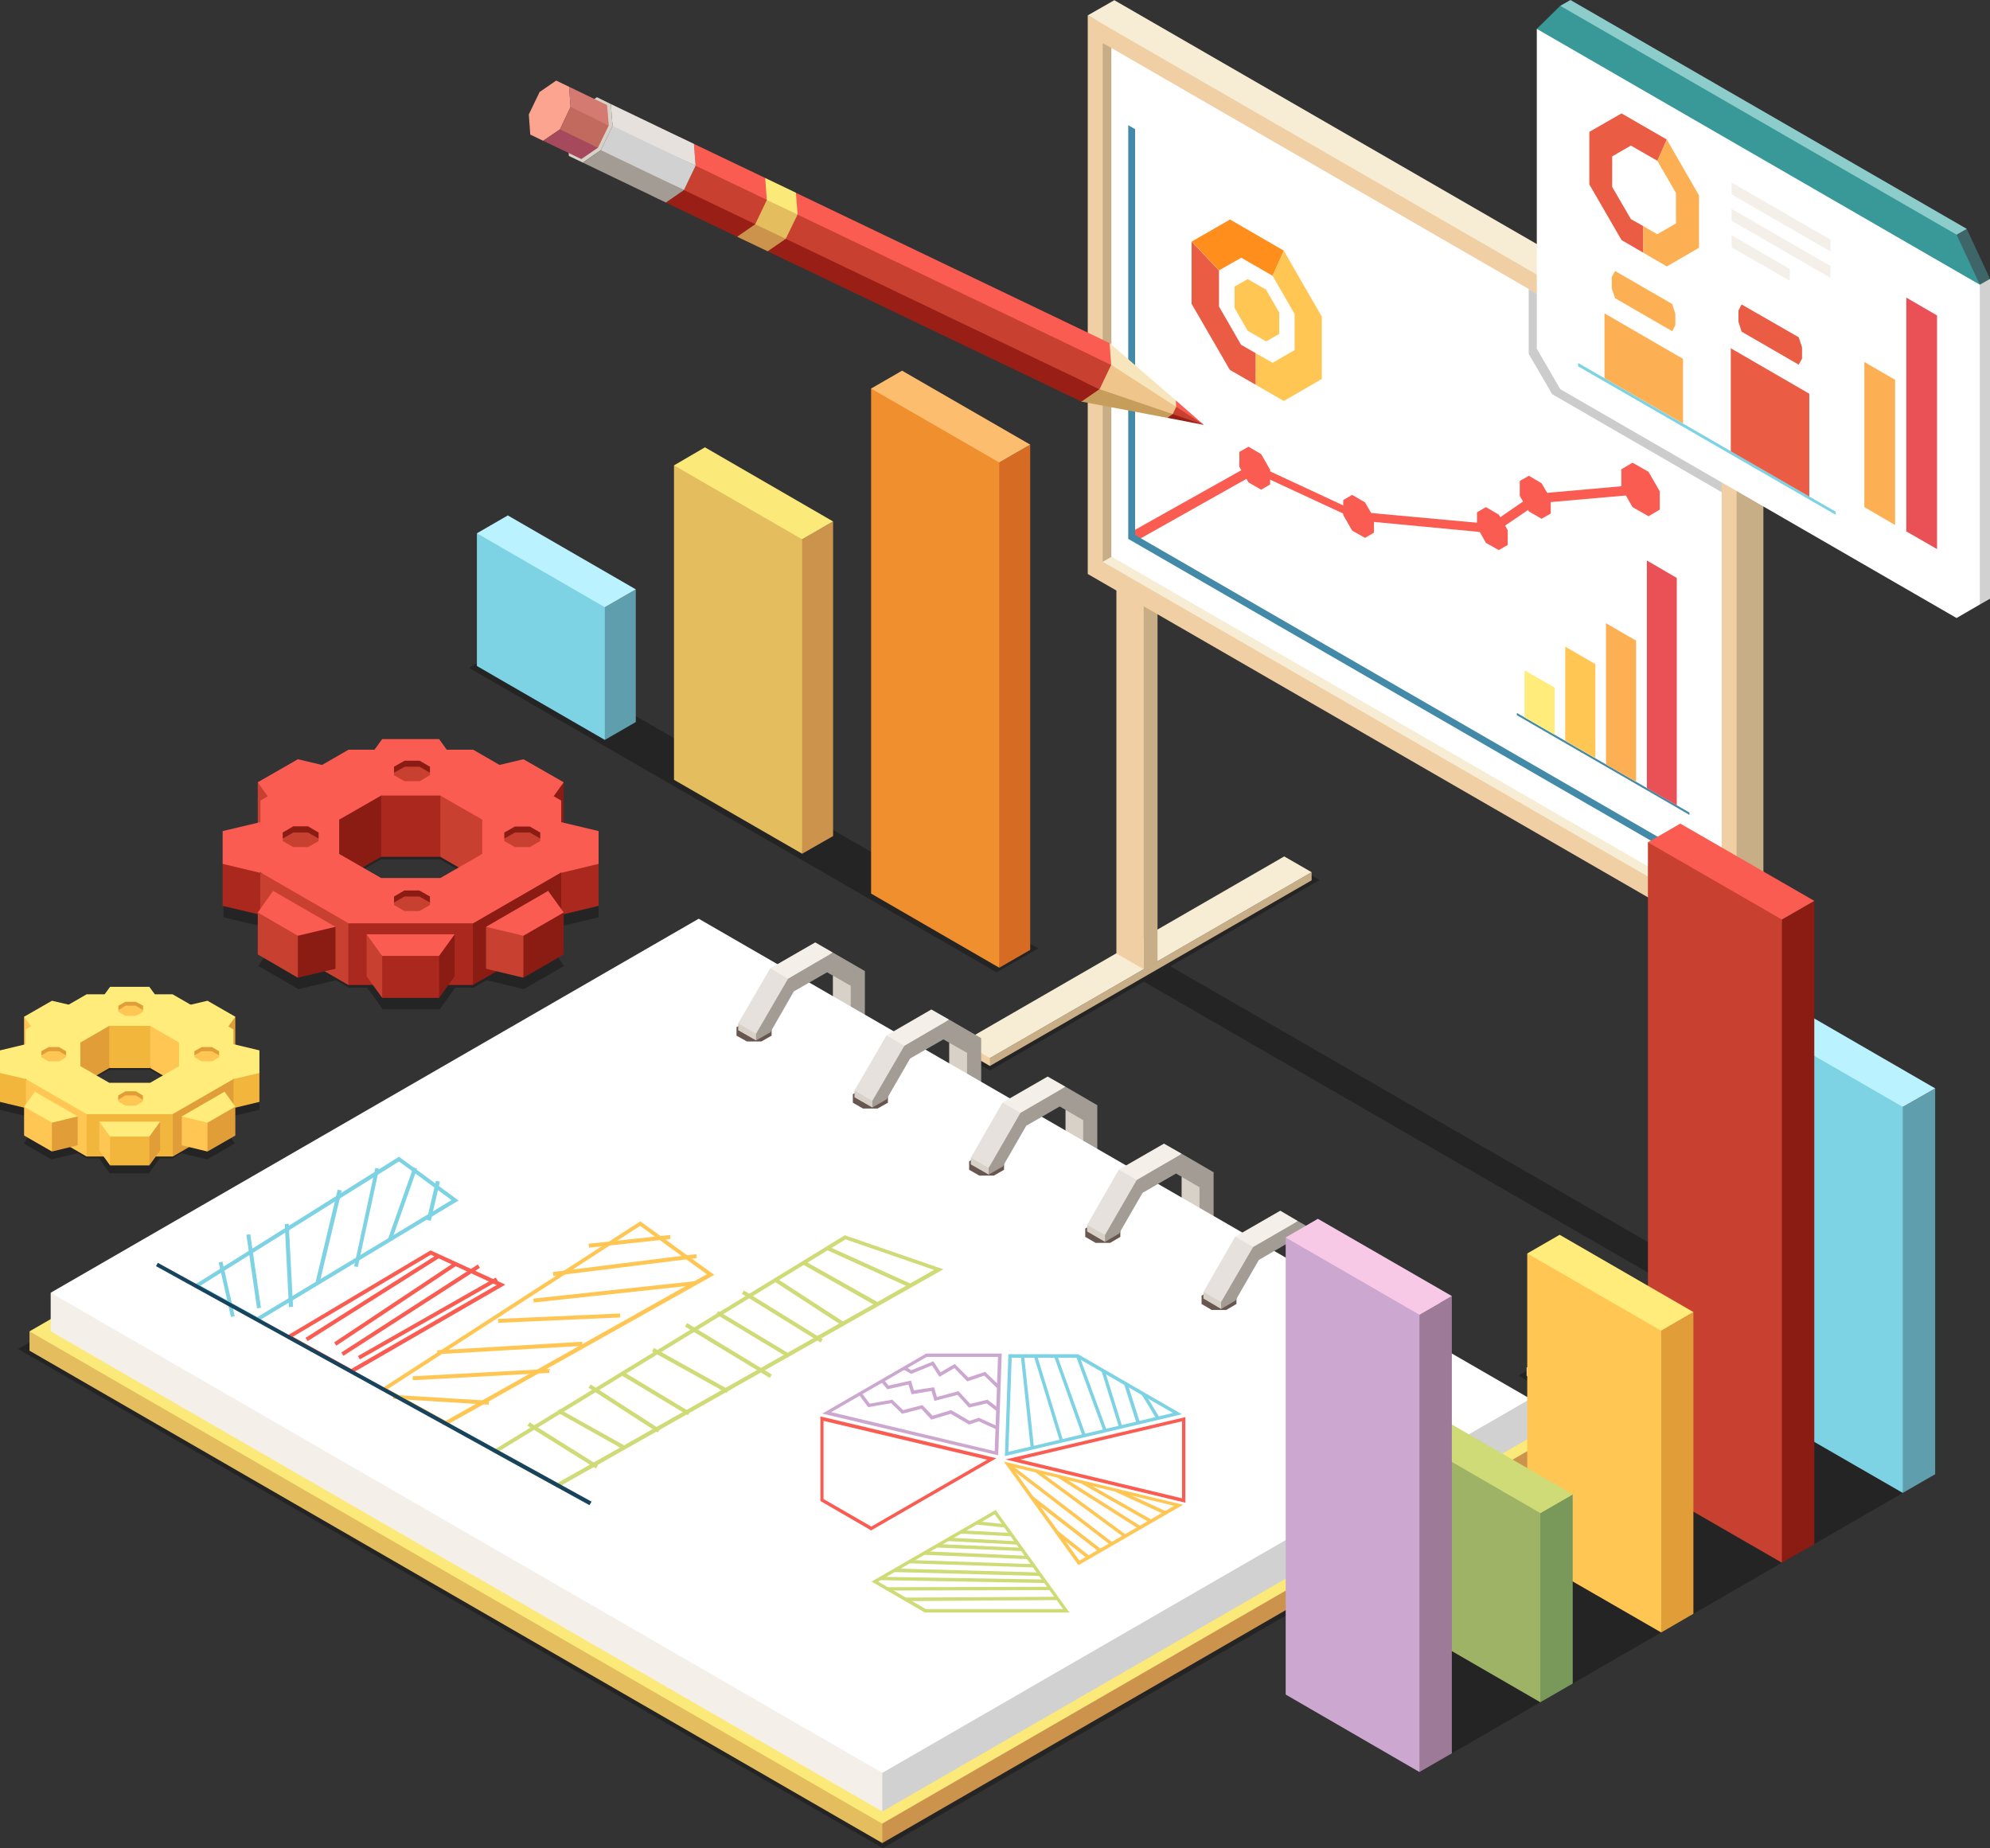 <?xml version="1.0" encoding="UTF-8"?>
<svg id="_レイヤー_2" data-name="レイヤー 2" xmlns="http://www.w3.org/2000/svg" viewBox="0 0 95.81 89">
  <rect x="0" y="0" width="95.81" height="89" fill="#333333" stroke="none"/>
  <defs>
    <style>
      .cls-1 {
        fill: #428aa8;
      }

      .cls-2 {
        fill: #a6495d;
      }

      .cls-3 {
        fill: #685750;
      }

      .cls-4 {
        fill: #f4efe9;
      }

      .cls-5 {
        fill: #e3bd5e;
      }

      .cls-6 {
        fill: #f7edd4;
      }

      .cls-7 {
        fill: #f7c9e7;
      }

      .cls-8 {
        fill: #cc934c;
      }

      .cls-9 {
        fill: #fa5c52;
      }

      .cls-10 {
        fill: #c84030;
      }

      .cls-11 {
        fill: #ffc654;
      }

      .cls-12 {
        fill: #fbe979;
      }

      .cls-13 {
        fill: #8ccccb;
      }

      .cls-14 {
        fill: #baf3ff;
      }

      .cls-15 {
        fill: #991f16;
      }

      .cls-16 {
        fill: #efc58b;
      }

      .cls-17 {
        fill: #fdbd6f;
      }

      .cls-18 {
        fill: #c26a5e;
      }

      .cls-19 {
        fill: #fff;
      }

      .cls-20 {
        fill: #fca48f;
      }

      .cls-21 {
        fill: #17435c;
      }

      .cls-22 {
        fill: #cfdb77;
      }

      .cls-23 {
        fill: #8a1c14;
      }

      .cls-24 {
        fill: #f7e6bb;
      }

      .cls-25 {
        fill: #e09d38;
      }

      .cls-26 {
        fill: #9fb366;
      }

      .cls-27 {
        fill: #79995a;
      }

      .cls-28 {
        fill: #389998;
      }

      .cls-29 {
        fill: #9c7a98;
      }

      .cls-30 {
        fill: #e6e1dd;
      }

      .cls-31 {
        opacity: .2;
      }

      .cls-32 {
        opacity: .3;
      }

      .cls-33 {
        fill: #f2b63d;
      }

      .cls-34 {
        fill: #d66b24;
      }

      .cls-35 {
        fill: #c7ae87;
      }

      .cls-36 {
        fill: #e95156;
      }

      .cls-37 {
        fill: #c79d5c;
      }

      .cls-38 {
        fill: #d8d1c7;
      }

      .cls-39 {
        fill: #ab281f;
      }

      .cls-40 {
        fill: #5f9fad;
      }

      .cls-41 {
        fill: #785b56;
      }

      .cls-42 {
        fill: #ffec7a;
      }

      .cls-43 {
        fill: #3e6669;
      }

      .cls-44 {
        fill: #eb5c44;
      }

      .cls-45 {
        fill: #ef8f2d;
      }

      .cls-46 {
        fill: #cca7cf;
      }

      .cls-47 {
        fill: #d57a70;
      }

      .cls-48 {
        fill: #d1d1d1;
      }

      .cls-49 {
        fill: #efcfa3;
      }

      .cls-50 {
        fill: #7dd2e3;
      }

      .cls-51 {
        fill: #a39c95;
      }

      .cls-52 {
        fill: #fdb053;
      }

      .cls-53 {
        fill: #ff8e1c;
      }
    </style>
  </defs>
  <g id="_レイヤー_12" data-name="レイヤー 12">
    <g>
      <g>
        <g>
          <path class="cls-32" d="M27.02,45.11v-.51l1.8-.43v-1.58l-1.8-.43h0s0-.51,0-.51l-.62-.36.75-1.04-1.94-1.12-1.8.43-.62-.36h-.88s-.75-1.04-.75-1.04h-2.74l-.75,1.04h-.88l-.62.36-1.8-.43-1.94,1.12.75,1.04-.62.36v.51h0s-1.8.43-1.8.43v1.58l1.8.43v.51l.62.36-.75,1.04,1.94,1.12,1.8-.43.63.36h.88l.75,1.04h2.74l.75-1.04h.88l.62-.36,1.8.43,1.94-1.12-.75-1.04.62-.36ZM23.21,44.2l-2.02,1.16h-2.85l-2.02-1.16v-1.65l2.02-1.17h2.85l2.02,1.17v1.65Z"/>
          <g>
            <g>
              <polygon class="cls-23" points="27.14 39.69 27.14 37.67 23.4 39.01 26.39 40.73 27.14 39.69"/>
              <polygon class="cls-9" points="27.14 37.67 25.2 36.56 23.4 36.99 26.39 38.71 27.14 37.67"/>
            </g>
            <g>
              <polygon class="cls-39" points="28.82 41.6 28.82 43.62 27.02 44.05 26.73 43.11 27.02 42.03 27.92 41 28.82 41.6"/>
              <polygon class="cls-9" points="28.82 40.02 28.82 41.6 27.02 42.03 26.56 40.81 27.02 39.59 28.82 40.02"/>
            </g>
            <g>
              <polygon class="cls-10" points="12.41 37.67 12.41 39.69 13.15 40.73 14.94 38.12 12.41 37.67"/>
              <polygon class="cls-9" points="14.34 36.56 12.41 37.67 13.15 38.71 16.15 36.99 14.34 36.56"/>
            </g>
            <g>
              <polygon class="cls-39" points="10.72 41.6 10.72 43.62 12.53 44.05 12.82 43.11 12.53 42.03 11.62 41 10.72 41.6"/>
              <polygon class="cls-9" points="10.72 40.02 10.72 41.6 12.53 42.03 12.98 40.81 12.53 39.59 10.72 40.02"/>
            </g>
            <polygon class="cls-9" points="21.14 35.59 18.4 35.59 17.65 36.63 21.89 36.63 21.14 35.59"/>
          </g>
          <g>
            <polygon class="cls-23" points="27.02 42.02 25.95 42.13 22.39 44.12 22.46 46.47 22.77 47.43 27.02 44.98 27.02 42.02"/>
            <polygon class="cls-10" points="12.53 42.03 12.53 44.98 16.77 47.43 17.03 47.23 17.03 44.19 13.3 42.22 12.53 42.03"/>
            <polygon class="cls-39" points="22.77 44.47 20.76 43.8 16.77 44.47 16.77 47.43 22.77 47.43 22.77 44.47"/>
            <polygon class="cls-23" points="18.35 41.26 16.33 42.42 15.92 39.25 17.65 38.26 18.7 38.15 18.77 40.06 18.35 41.26"/>
            <polygon class="cls-10" points="21.2 41.26 23.21 42.42 23.52 41.67 23.61 39.13 21.2 37.98 20.95 38.06 21.03 40.49 21.2 41.26"/>
            <polygon class="cls-39" points="21.2 38.3 20.27 37.85 18.35 38.3 18.35 41.26 21.2 41.26 21.2 38.3"/>
            <path class="cls-9" d="M27.02,38.55l-4.24-2.45h-6l-4.24,2.45v3.46l4.24,2.45h6l4.24-2.45v-3.47ZM21.2,42.28h-2.85l-2.02-1.16v-1.65l2.02-1.16h2.85l2.02,1.16v1.65l-2.02,1.16Z"/>
            <g>
              <g>
                <polygon class="cls-23" points="20.7 36.92 20.7 37.21 18.97 37.21 18.97 36.92 19.48 36.63 20.2 36.63 20.7 36.92"/>
                <polygon class="cls-10" points="20.7 37.21 20.7 37.33 20.2 37.62 19.48 37.62 18.97 37.33 18.97 37.21 19.48 36.92 20.2 36.92 20.7 37.21"/>
              </g>
              <g>
                <polygon class="cls-23" points="15.34 40.09 15.34 40.38 13.61 40.38 13.61 40.09 14.12 39.79 14.83 39.79 15.34 40.09"/>
                <polygon class="cls-10" points="15.34 40.38 15.34 40.5 14.83 40.79 14.12 40.79 13.61 40.5 13.61 40.38 14.12 40.09 14.83 40.09 15.34 40.38"/>
              </g>
              <g>
                <polygon class="cls-23" points="20.7 43.17 20.7 43.46 18.97 43.46 18.97 43.17 19.47 42.88 20.19 42.88 20.7 43.17"/>
                <polygon class="cls-10" points="20.7 43.46 20.7 43.58 20.19 43.87 19.47 43.87 18.97 43.58 18.97 43.46 19.47 43.17 20.19 43.17 20.7 43.46"/>
              </g>
              <g>
                <polygon class="cls-23" points="26.01 40.09 26.01 40.38 24.28 40.38 24.28 40.09 24.79 39.8 25.51 39.8 26.01 40.09"/>
                <polygon class="cls-10" points="26.01 40.38 26.01 40.5 25.51 40.79 24.79 40.79 24.28 40.5 24.28 40.38 24.79 40.09 25.51 40.09 26.01 40.38"/>
              </g>
            </g>
          </g>
          <g>
            <g>
              <polygon class="cls-10" points="25.46 44.84 25.2 47.08 23.4 46.65 23.4 44.63 25.46 44.84"/>
              <polygon class="cls-23" points="27.14 43.94 27.14 45.96 25.2 47.08 25.2 45.06 25.83 44.41 27.14 43.94"/>
              <polygon class="cls-9" points="27.14 43.94 25.2 45.06 23.4 44.63 26.39 42.9 27.14 43.94"/>
            </g>
            <g>
              <polygon class="cls-39" points="18.4 48.05 21.14 48.05 21.57 45.51 18.1 45.62 18.4 48.05"/>
              <polygon class="cls-10" points="17.65 44.99 17.65 47.01 18.4 48.05 18.4 46.03 18.15 45.47 17.65 44.99"/>
              <polygon class="cls-23" points="21.89 44.99 21.89 47.01 21.14 48.05 21.14 46.03 21.39 45.47 21.89 44.99"/>
              <polygon class="cls-9" points="18.4 46.03 21.14 46.03 21.89 44.99 17.65 44.99 18.4 46.03"/>
            </g>
            <g>
              <polygon class="cls-23" points="14.08 44.84 14.34 47.08 16.15 46.65 16.15 44.63 14.08 44.84"/>
              <polygon class="cls-10" points="12.41 43.94 12.41 45.96 14.34 47.08 14.34 45.06 13.71 44.41 12.41 43.94"/>
              <polygon class="cls-9" points="12.41 43.94 14.34 45.06 16.15 44.63 13.15 42.9 12.41 43.94"/>
            </g>
          </g>
        </g>
        <g>
          <path class="cls-32" d="M11.24,54.09v-.35l1.25-.3v-1.09l-1.25-.3h0s0-.35,0-.35l-.43-.25.51-.72-1.34-.77-1.25.3-.43-.25h-.61s-.52-.72-.52-.72h-1.89l-.51.72h-.61l-.43.25-1.25-.3-1.34.77.52.72-.43.25v.35h0s-1.25.3-1.25.3v1.09l1.25.3v.35l.43.25-.52.72,1.34.77,1.25-.3.43.25h.61l.51.72h1.89l.52-.72h.61l.43-.25,1.24.3,1.34-.77-.51-.72.43-.25ZM8.62,53.46l-1.39.8h-1.97l-1.39-.8v-1.14l1.39-.8h1.97l1.39.8v1.14Z"/>
          <g>
            <g>
              <polygon class="cls-25" points="11.33 50.35 11.33 48.96 8.75 49.88 10.81 51.07 11.33 50.35"/>
              <polygon class="cls-42" points="11.33 48.96 9.99 48.19 8.75 48.48 10.81 49.68 11.33 48.96"/>
            </g>
            <g>
              <polygon class="cls-33" points="12.49 51.67 12.49 53.06 11.24 53.36 11.05 52.71 11.24 51.96 11.87 51.26 12.49 51.67"/>
              <polygon class="cls-42" points="12.49 50.58 12.49 51.67 11.24 51.96 10.93 51.12 11.24 50.28 12.49 50.58"/>
            </g>
            <g>
              <polygon class="cls-11" points="1.16 48.96 1.16 50.35 1.68 51.07 2.91 49.27 1.16 48.96"/>
              <polygon class="cls-42" points="2.5 48.19 1.16 48.96 1.68 49.68 3.74 48.48 2.5 48.19"/>
            </g>
            <g>
              <polygon class="cls-33" points="0 51.67 0 53.06 1.25 53.36 1.45 52.71 1.25 51.96 .62 51.26 0 51.67"/>
              <polygon class="cls-42" points="0 50.58 0 51.67 1.25 51.96 1.56 51.12 1.25 50.28 0 50.58"/>
            </g>
            <polygon class="cls-42" points="7.19 47.52 5.3 47.52 4.78 48.23 7.71 48.23 7.19 47.52"/>
          </g>
          <g>
            <polygon class="cls-25" points="11.24 51.96 10.51 52.04 8.05 53.41 8.11 55.03 8.32 55.69 11.24 54 11.24 51.96"/>
            <polygon class="cls-11" points="1.25 51.96 1.25 54 4.17 55.69 4.35 55.55 4.35 53.46 1.78 52.1 1.25 51.96"/>
            <polygon class="cls-33" points="8.32 53.65 6.93 53.19 4.17 53.65 4.17 55.69 8.32 55.69 8.32 53.65"/>
            <polygon class="cls-25" points="5.26 51.43 3.87 52.24 3.59 50.04 4.78 49.36 5.51 49.29 5.55 50.61 5.26 51.43"/>
            <polygon class="cls-11" points="7.23 51.43 8.62 52.24 8.83 51.72 8.89 49.96 7.23 49.17 7.06 49.23 7.12 50.9 7.23 51.43"/>
            <polygon class="cls-33" points="7.23 49.39 6.59 49.08 5.26 49.39 5.26 51.43 7.23 51.43 7.23 49.39"/>
            <path class="cls-42" d="M11.24,49.57l-2.93-1.69h-4.14l-2.93,1.69v2.39l2.93,1.69h4.14l2.93-1.69v-2.39ZM7.23,52.14h-1.97l-1.39-.8v-1.14l1.39-.8h1.97l1.39.8v1.14l-1.39.8Z"/>
            <g>
              <g>
                <polygon class="cls-25" points="6.89 48.43 6.89 48.64 5.7 48.64 5.7 48.43 6.04 48.24 6.54 48.24 6.89 48.43"/>
                <polygon class="cls-11" points="6.89 48.64 6.89 48.72 6.54 48.92 6.04 48.92 5.7 48.72 5.7 48.64 6.04 48.43 6.54 48.43 6.89 48.64"/>
              </g>
              <g>
                <polygon class="cls-25" points="3.18 50.62 3.18 50.82 1.99 50.82 1.99 50.62 2.34 50.42 2.84 50.42 3.18 50.62"/>
                <polygon class="cls-11" points="3.18 50.82 3.18 50.91 2.84 51.11 2.34 51.11 1.99 50.91 1.99 50.82 2.34 50.62 2.84 50.62 3.18 50.82"/>
              </g>
              <g>
                <polygon class="cls-25" points="6.88 52.75 6.88 52.96 5.69 52.96 5.69 52.75 6.04 52.55 6.54 52.55 6.88 52.75"/>
                <polygon class="cls-11" points="6.88 52.96 6.88 53.04 6.54 53.24 6.04 53.24 5.69 53.04 5.69 52.96 6.04 52.75 6.54 52.75 6.88 52.96"/>
              </g>
              <g>
                <polygon class="cls-25" points="10.55 50.62 10.55 50.82 9.36 50.82 9.36 50.62 9.71 50.42 10.2 50.42 10.55 50.62"/>
                <polygon class="cls-11" points="10.55 50.82 10.55 50.91 10.2 51.11 9.71 51.11 9.36 50.91 9.36 50.82 9.71 50.62 10.2 50.62 10.55 50.82"/>
              </g>
            </g>
          </g>
          <g>
            <g>
              <polygon class="cls-11" points="10.18 53.9 9.99 55.45 8.75 55.15 8.75 53.76 10.18 53.9"/>
              <polygon class="cls-25" points="11.33 53.29 11.33 54.68 9.99 55.45 9.99 54.06 10.43 53.61 11.33 53.29"/>
              <polygon class="cls-42" points="11.33 53.29 9.99 54.06 8.75 53.76 10.81 52.57 11.33 53.29"/>
            </g>
            <g>
              <polygon class="cls-33" points="5.3 56.12 7.19 56.12 7.48 54.37 5.09 54.44 5.3 56.12"/>
              <polygon class="cls-11" points="4.78 54.01 4.78 55.4 5.3 56.12 5.3 54.73 5.13 54.34 4.78 54.01"/>
              <polygon class="cls-25" points="7.71 54.01 7.71 55.4 7.19 56.12 7.19 54.73 7.36 54.34 7.71 54.01"/>
              <polygon class="cls-42" points="5.3 54.73 7.19 54.73 7.71 54.01 4.78 54.01 5.3 54.73"/>
            </g>
            <g>
              <polygon class="cls-25" points="2.32 53.9 2.5 55.45 3.74 55.15 3.74 53.76 2.32 53.9"/>
              <polygon class="cls-11" points="1.16 53.29 1.16 54.68 2.5 55.45 2.5 54.06 2.06 53.61 1.16 53.29"/>
              <polygon class="cls-42" points="1.16 53.29 2.5 54.06 3.74 53.76 1.68 52.57 1.16 53.29"/>
            </g>
          </g>
        </g>
      </g>
      <g>
        <path class="cls-32" d="M45.96,50.57l1.7.98,7.41-4.28,25.45,14.69-7.41,4.28,1.7.98.1-.05,15.78-9.11-1.7-.98-7.19,4.15-25.45-14.7,7.18-4.15-1.7-.99-15.87,9.17ZM82.18,61.45l6.81-3.93.94.54-6.81,3.93-.94-.54ZM80.91,62.19l.94.54-7.03,4.06-.94-.54,7.04-4.06ZM55.03,45.77l6.8-3.93.94.55-6.8,3.92-.94-.54ZM47.66,51.11l-.94-.54,7.03-4.06.94.54-7.04,4.06Z"/>
        <g>
          <polygon class="cls-35" points="47.66 51.33 63.15 42.39 63.15 42 47.66 50.95 47.25 50.89 47.66 51.33"/>
          <polygon class="cls-6" points="47.66 50.95 63.15 42 61.83 41.24 46.34 50.18 46.83 50.76 47.66 50.95"/>
          <polygon class="cls-49" points="47.66 51.33 46.34 50.57 46.34 50.18 47.66 50.95 47.66 51.33"/>
        </g>
        <g>
          <polygon class="cls-35" points="55.73 28.58 55.73 46.29 55.07 46.68 55.07 28.97 55.15 28.45 55.73 28.58"/>
          <polygon class="cls-49" points="55.07 28.97 55.07 46.68 53.75 45.91 53.75 28.2 54.71 28.22 55.07 28.97"/>
          <polygon class="cls-35" points="55.73 28.58 54.41 27.82 53.75 28.2 55.07 28.97 55.73 28.58"/>
        </g>
        <g>
          <polygon class="cls-35" points="74.81 67.01 90.31 58.07 90.31 57.68 74.82 66.63 74.4 66.57 74.81 67.01"/>
          <polygon class="cls-6" points="74.82 66.63 90.31 57.68 88.99 56.92 73.5 65.86 73.98 66.43 74.82 66.63"/>
          <polygon class="cls-49" points="74.81 67.01 73.5 66.25 73.5 65.86 74.82 66.63 74.81 67.01"/>
        </g>
        <g>
          <polygon class="cls-35" points="82.89 44.26 82.89 61.97 82.23 62.36 82.23 44.64 82.3 44.12 82.89 44.26"/>
          <polygon class="cls-49" points="82.23 44.64 82.23 62.36 80.91 61.59 80.91 43.88 81.87 43.9 82.23 44.64"/>
          <polygon class="cls-35" points="82.89 44.26 81.57 43.5 80.91 43.88 82.23 44.64 82.89 44.26"/>
        </g>
        <g>
          <polygon class="cls-35" points="84.9 18.05 84.9 44.95 83.62 45.68 83.62 18.78 83.67 18.41 84.9 18.05"/>
          <polygon class="cls-49" points="83.62 18.78 83.62 45.68 52.37 27.64 52.37 .74 81.5 16.52 83.62 18.78"/>
          <polygon class="cls-6" points="53.09 27.05 82.89 44.26 82.89 43.78 53.51 26.81 53.09 27.05"/>
          <polygon class="cls-35" points="53.51 26.81 53.51 2.31 53.09 2.08 53.09 27.05 53.51 26.81"/>
          <polygon class="cls-19" points="53.51 2.31 53.51 26.81 82.89 43.78 82.89 19.28 53.51 2.31"/>
          <polygon class="cls-6" points="84.9 18.05 53.65 .01 52.37 .74 83.62 18.78 84.9 18.05"/>
        </g>
        <g>
          <g>
            <polygon class="cls-9" points="61.15 22.62 60.72 21.87 60.11 21.51 59.67 21.76 59.67 22.48 60.11 23.23 60.72 23.58 61.15 23.33 61.15 22.62"/>
            <polygon class="cls-9" points="66.15 24.94 65.72 24.19 65.1 23.83 64.67 24.08 64.67 24.8 65.1 25.55 65.72 25.9 66.15 25.65 66.15 24.94"/>
            <polygon class="cls-9" points="72.59 25.53 72.16 24.78 71.54 24.42 71.11 24.67 71.11 25.38 71.54 26.14 72.16 26.49 72.59 26.24 72.59 25.53"/>
            <polygon class="cls-9" points="74.66 24.02 74.22 23.27 73.61 22.91 73.17 23.16 73.17 23.88 73.61 24.63 74.22 24.98 74.66 24.73 74.66 24.02"/>
            <polygon class="cls-9" points="79.91 23.66 79.37 22.72 78.6 22.28 78.06 22.6 78.06 23.48 78.6 24.42 79.37 24.86 79.91 24.54 79.91 23.66"/>
            <polygon class="cls-9" points="54.66 26.07 54.42 25.64 60.34 22.32 65.32 24.64 71.76 25.23 73.85 23.79 78.9 23.34 79.07 23.79 74.05 24.23 71.92 25.68 65.38 25.06 60.49 22.79 54.66 26.07"/>
          </g>
          <g>
            <polygon class="cls-1" points="81.34 39.24 73.03 34.44 73.03 34.33 81.34 39.13 81.34 39.24"/>
            <polygon class="cls-42" points="74.85 33.11 73.4 32.28 73.4 34.54 74.85 35.38 74.85 33.11"/>
            <polygon class="cls-11" points="76.81 31.98 75.36 31.14 75.36 35.67 76.81 36.51 76.81 31.98"/>
            <polygon class="cls-52" points="78.77 30.85 77.32 30.01 77.32 36.81 78.77 37.65 78.77 30.85"/>
            <polygon class="cls-36" points="80.73 27.83 79.29 26.99 79.29 37.95 80.73 38.78 80.73 27.83"/>
          </g>
          <g>
            <path class="cls-44" d="M58.69,13.02v1.74l1.06,1.84.71.41v1.52l-1.25-.72-1.84-3.18v-3l1.31,1.39Z"/>
            <polygon class="cls-53" points="57.38 11.63 59.22 10.57 61.81 12.07 61.27 13.28 59.76 12.41 58.69 13.02 57.38 11.63"/>
            <polygon class="cls-11" points="60.46 17.01 61.27 17.47 62.33 16.86 62.33 15.12 61.27 13.28 61.81 12.07 63.64 15.25 63.64 18.25 61.81 19.31 60.46 18.53 60.46 17.01"/>
            <path class="cls-11" d="M60.96,13.95l-.89-.51-.63.36v1.03l.63,1.1.89.51.63-.36v-1.03l-.63-1.09Z"/>
          </g>
          <polygon class="cls-1" points="54.65 25.76 54.65 6.22 54.32 6.03 54.32 25.95 81.66 41.74 81.66 41.36 54.65 25.76"/>
        </g>
      </g>
      <g>
        <polygon class="cls-32" points="47.98 46.82 22.58 32.16 24.58 31 49.99 45.67 47.98 46.82"/>
        <g>
          <polygon class="cls-40" points="30.61 34.77 29.12 35.63 27.8 32.57 29.12 29.24 30.61 28.38 30.61 34.77"/>
          <polygon class="cls-14" points="29.12 29.24 26.93 30.4 22.96 25.68 24.45 24.82 30.61 28.38 29.12 29.24"/>
          <polygon class="cls-50" points="29.12 35.63 22.96 32.07 22.96 25.68 29.12 29.24 29.12 35.63"/>
        </g>
        <g>
          <polygon class="cls-8" points="40.11 40.26 38.62 41.11 36.82 27.56 38.62 25.97 40.11 25.11 40.11 40.26"/>
          <polygon class="cls-12" points="38.62 25.97 34.76 26.81 32.45 22.41 33.94 21.54 40.11 25.11 38.62 25.97"/>
          <polygon class="cls-5" points="38.62 41.11 32.45 37.55 32.45 22.41 38.62 25.97 38.62 41.11"/>
        </g>
        <g>
          <polygon class="cls-34" points="49.6 45.74 48.11 46.6 46.82 24.11 48.11 22.27 49.6 21.41 49.6 45.74"/>
          <polygon class="cls-17" points="48.11 22.27 45.03 22.89 41.94 18.71 43.43 17.85 49.6 21.41 48.11 22.27"/>
          <polygon class="cls-45" points="48.11 46.6 41.94 43.03 41.94 18.71 48.11 22.27 48.11 46.6"/>
        </g>
      </g>
      <g>
        <polygon class="cls-31" points="82.89 19.28 82.89 23.7 74.73 18.98 73.6 17.04 73.6 13.92 82.89 19.28"/>
        <g>
          <polygon class="cls-13" points="75.12 .28 75.61 0 94.69 11.02 94.32 11.73 92.66 11.73 75.95 1.86 75.12 .28"/>
          <polygon class="cls-48" points="95.1 13.43 95.81 13.43 95.81 28.83 95.32 29.11 94.76 27.65 95.05 14.91 95.1 13.43"/>
          <polygon class="cls-43" points="94.2 11.3 94.69 11.02 95.81 13.43 95.32 13.71 94.42 12.6 94.2 11.3"/>
          <polygon class="cls-28" points="95.32 13.71 94.2 11.3 75.12 .28 73.99 1.39 76.39 5.67 92.37 14.45 95.32 13.71"/>
          <polygon class="cls-19" points="95.32 29.11 94.2 29.76 75.12 18.74 73.99 16.79 73.99 1.39 95.32 13.71 95.32 29.11"/>
        </g>
        <g>
          <g>
            <path class="cls-44" d="M79.79,7.74l-1.27-.73-.9.52v1.47l.9,1.55.6.34v1.28l-1.05-.61-1.55-2.68v-2.53l1.55-.89,2.18,1.26-.45,1.02Z"/>
            <polygon class="cls-52" points="79.12 10.89 79.79 11.28 80.69 10.76 80.69 9.29 79.79 7.74 80.25 6.72 81.8 9.41 81.8 11.93 80.25 12.83 79.12 12.17 79.12 10.89"/>
          </g>
          <g>
            <polygon class="cls-4" points="88.13 11.54 83.37 8.79 83.37 9.36 88.13 12.11 88.13 11.54"/>
            <polygon class="cls-4" points="83.37 10.63 88.13 13.38 88.13 12.81 83.37 10.06 83.37 10.63"/>
            <polygon class="cls-4" points="83.37 11.91 86.17 13.52 86.17 12.95 83.37 11.33 83.37 11.91"/>
          </g>
          <g>
            <polygon class="cls-50" points="88.38 24.79 75.98 17.64 75.98 17.48 88.38 24.64 88.38 24.79"/>
            <polygon class="cls-52" points="81.03 17.28 77.25 15.09 77.25 18.21 81.03 20.39 81.03 17.28"/>
            <polygon class="cls-44" points="87.11 18.96 83.33 16.77 83.33 21.73 87.11 23.91 87.11 18.96"/>
            <polygon class="cls-52" points="80.51 14.64 77.76 13.05 77.6 13.34 77.6 13.89 77.76 14.36 80.51 15.95 80.66 15.66 80.66 15.11 80.51 14.64"/>
            <polygon class="cls-44" points="86.6 16.24 83.85 14.66 83.7 14.95 83.7 15.5 83.85 15.97 86.6 17.56 86.76 17.27 86.76 16.72 86.6 16.24"/>
          </g>
          <g>
            <polygon class="cls-52" points="91.24 18.29 89.76 17.43 89.76 24.42 91.24 25.28 91.24 18.29"/>
            <polygon class="cls-36" points="93.26 15.19 91.78 14.33 91.78 25.59 93.26 26.44 93.26 15.19"/>
          </g>
        </g>
      </g>
      <g>
        <path class="cls-32" d="M42.51,89L.87,64.96l32.66-18.86,41.63,24.04-32.66,18.86Z"/>
        <g>
          <polygon class="cls-8" points="42.48 88.75 74.69 70.15 74.69 69.22 64.1 74.25 49.49 82.97 41.16 87.05 42.48 88.75"/>
          <polygon class="cls-5" points="1.42 65.04 42.48 88.75 42.48 87.82 33.91 78.99 17.01 69.06 1.42 64.11 1.42 65.04"/>
          <path class="cls-12" d="M42.48,87.82L1.42,64.11l32.21-18.6,41.06,23.7-32.21,18.6Z"/>
        </g>
        <g>
          <g>
            <polygon class="cls-4" points="65.94 68.51 65.35 67.89 66.96 66.96 67.81 67.45 66.25 68.65 65.94 68.51"/>
            <polygon class="cls-30" points="67.81 67.45 66.95 66.96 68.09 64.99 68.95 64.99 69.12 65.51 67.81 67.45"/>
            <polygon class="cls-38" points="68.95 65.49 68.09 64.99 68.09 63.14 68.95 63.14 69.12 63.52 68.95 65.49"/>
            <polygon class="cls-38" points="64.39 68.44 63.54 67.95 63.54 67.62 64.39 67.62 64.67 68.12 64.39 68.44"/>
            <polygon class="cls-51" points="68.95 63.63 68.95 65.49 67.81 67.45 66.21 68.38 65.07 67.73 64.39 68.12 64.39 68.44 65.93 69.32 68.09 68.07 69.62 65.42 69.62 62.92 68.95 63.63"/>
          </g>
          <g>
            <polygon class="cls-4" points="60.34 65.28 59.75 64.65 61.36 63.72 62.21 64.22 60.65 65.42 60.34 65.28"/>
            <polygon class="cls-30" points="62.21 64.22 61.36 63.72 62.49 61.76 63.35 61.76 63.53 62.28 62.21 64.22"/>
            <polygon class="cls-38" points="63.35 62.25 62.49 61.76 62.49 59.9 63.35 59.9 63.53 60.29 63.35 62.25"/>
            <polygon class="cls-38" points="58.79 65.21 57.94 64.72 57.94 64.39 58.79 64.39 59.07 64.89 58.79 65.21"/>
            <polygon class="cls-51" points="63.35 60.4 63.35 62.25 62.21 64.22 60.61 65.15 59.48 64.49 58.79 64.89 58.79 65.21 60.33 66.09 62.49 64.84 64.03 62.19 64.03 59.68 63.35 60.4"/>
          </g>
          <g>
            <polygon class="cls-4" points="54.74 62.05 54.15 61.42 55.76 60.49 56.62 60.99 55.05 62.19 54.74 62.05"/>
            <polygon class="cls-30" points="56.62 60.99 55.76 60.49 56.89 58.53 57.75 58.53 57.93 59.05 56.62 60.99"/>
            <polygon class="cls-38" points="57.75 59.02 56.89 58.53 56.89 56.67 57.75 56.67 57.93 57.06 57.75 59.02"/>
            <polygon class="cls-38" points="53.2 61.98 52.34 61.48 52.34 61.16 53.2 61.16 53.47 61.65 53.2 61.98"/>
            <polygon class="cls-51" points="57.75 57.17 57.75 59.02 56.62 60.99 55.01 61.91 53.88 61.26 53.2 61.65 53.2 61.98 54.73 62.86 56.9 61.61 58.43 58.95 58.43 56.45 57.75 57.17"/>
          </g>
          <g>
            <polygon class="cls-4" points="49.15 58.81 48.56 58.19 50.16 57.26 51.02 57.76 49.45 58.95 49.15 58.81"/>
            <polygon class="cls-30" points="51.02 57.76 50.16 57.26 51.3 55.3 52.15 55.3 52.33 55.82 51.02 57.76"/>
            <polygon class="cls-38" points="52.15 55.79 51.3 55.3 51.3 53.44 52.15 53.44 52.33 53.82 52.15 55.79"/>
            <polygon class="cls-38" points="47.6 58.75 46.74 58.25 46.74 57.93 47.6 57.93 47.88 58.42 47.6 58.75"/>
            <polygon class="cls-51" points="52.15 53.94 52.15 55.79 51.02 57.76 49.41 58.68 48.28 58.03 47.6 58.42 47.6 58.75 49.13 59.63 51.3 58.38 52.83 55.72 52.83 53.22 52.15 53.94"/>
          </g>
          <g>
            <polygon class="cls-4" points="43.55 55.58 42.96 54.96 44.56 54.03 45.42 54.53 43.86 55.72 43.55 55.58"/>
            <polygon class="cls-30" points="45.42 54.53 44.56 54.03 45.7 52.06 46.56 52.06 46.73 52.58 45.42 54.53"/>
            <polygon class="cls-38" points="46.56 52.56 45.7 52.06 45.7 50.21 46.56 50.21 46.73 50.59 46.56 52.56"/>
            <polygon class="cls-38" points="42 55.51 41.14 55.02 41.14 54.69 42 54.69 42.28 55.19 42 55.51"/>
            <polygon class="cls-51" points="46.56 50.7 46.56 52.56 45.42 54.53 43.82 55.45 42.68 54.8 42 55.19 42 55.51 43.54 56.4 45.7 55.15 47.24 52.49 47.24 49.99 46.56 50.7"/>
          </g>
          <g>
            <polygon class="cls-4" points="37.95 52.35 37.36 51.72 38.97 50.8 39.82 51.29 38.26 52.49 37.95 52.35"/>
            <polygon class="cls-30" points="39.82 51.29 38.97 50.8 40.1 48.83 40.96 48.83 41.13 49.35 39.82 51.29"/>
            <polygon class="cls-38" points="40.96 49.33 40.1 48.83 40.1 46.98 40.96 46.98 41.13 47.36 40.96 49.33"/>
            <polygon class="cls-38" points="36.4 52.28 35.54 51.79 35.54 51.46 36.4 51.46 36.68 51.96 36.4 52.28"/>
            <polygon class="cls-51" points="40.96 47.47 40.96 49.33 39.82 51.29 38.22 52.22 37.09 51.57 36.4 51.96 36.4 52.28 37.94 53.16 40.1 51.91 41.64 49.26 41.64 46.76 40.96 47.47"/>
          </g>
        </g>
        <g>
          <polygon class="cls-4" points="2.44 64.11 42.48 87.23 48.48 83.01 2.44 62.25 2.44 64.11"/>
          <polygon class="cls-19" points="42.48 85.37 51.18 81.47 68.44 71.26 73.68 67.36 33.64 44.24 2.44 62.25 42.48 85.37"/>
          <polygon class="cls-48" points="42.48 87.23 73.68 69.22 73.68 67.36 42.48 85.37 42.48 87.23"/>
        </g>
        <g>
          <g>
            <path class="cls-9" d="M41.95,73.7l-2.45-1.42v-4.07l.1.02,8.37,1.99-6.02,3.47ZM39.66,72.19l2.29,1.32,5.58-3.22-7.88-1.87v3.77Z"/>
            <path class="cls-9" d="M57.07,72.36l-8.66-2.08,8.66-2.04v4.13ZM49.12,70.28l7.79,1.87v-3.71s-7.79,1.84-7.79,1.84Z"/>
            <g>
              <path class="cls-22" d="M44.55,77.65h-.02l-2.57-1.49,5.98-3.45.04.06,3.51,4.88h-6.95ZM42.28,76.16l2.29,1.32h6.61s-3.29-4.56-3.29-4.56l-5.61,3.24Z"/>
              <rect class="cls-22" x="47.62" y="72.71" width=".16" height="1.4" transform="translate(-30.31 113.13) rotate(-83.97)"/>
              <polygon class="cls-22" points="48.69 73.98 46.25 73.85 46.26 73.69 48.7 73.82 48.69 73.98"/>
              <polygon class="cls-22" points="48.98 74.38 45.64 74.21 45.65 74.04 48.99 74.22 48.98 74.38"/>
              <polygon class="cls-22" points="49.21 74.69 45.1 74.52 45.11 74.35 49.21 74.53 49.21 74.69"/>
              <polygon class="cls-22" points="49.49 75.08 44.5 74.87 44.51 74.7 49.49 74.92 49.49 75.08"/>
              <polygon class="cls-22" points="49.78 75.48 43.79 75.28 43.79 75.12 49.78 75.32 49.78 75.48"/>
              <polygon class="cls-22" points="50.07 75.89 43.06 75.7 43.06 75.53 50.07 75.72 50.07 75.89"/>
              <polygon class="cls-22" points="50.32 76.23 42.38 76.09 42.39 75.93 50.32 76.06 50.32 76.23"/>
              <polygon class="cls-22" points="42.72 76.59 42.72 76.43 50.56 76.41 50.56 76.57 42.72 76.59"/>
              <polygon class="cls-22" points="43.6 77.1 43.6 76.93 50.91 76.89 50.91 77.05 43.6 77.1"/>
            </g>
            <g>
              <path class="cls-11" d="M51.92,75.37l-.04-.06-3.55-4.93,8.63,2.08-5.04,2.91ZM48.72,70.64l3.25,4.51,4.56-2.64-7.81-1.88Z"/>
              <polygon class="cls-11" points="56.08 72.93 53.71 71.84 53.78 71.69 56.15 72.78 56.08 72.93"/>
              <polygon class="cls-11" points="55.38 73.33 52.08 71.45 52.16 71.31 55.46 73.19 55.38 73.33"/>
              <rect class="cls-11" x="52.84" y="70.02" width=".16" height="4.63" transform="translate(-36.5 78.4) rotate(-57.7)"/>
              <polygon class="cls-11" points="54.13 74.04 49.87 70.91 49.96 70.78 54.22 73.91 54.13 74.04"/>
              <rect class="cls-11" x="50.95" y="69.28" width=".16" height="6.3" transform="translate(-37.5 68.82) rotate(-52.5)"/>
              <polygon class="cls-11" points="52.92 74.73 49.64 72.2 49.74 72.06 53.02 74.6 52.92 74.73"/>
              <polygon class="cls-11" points="52.36 75.06 50.83 73.85 50.94 73.72 52.46 74.93 52.36 75.06"/>
            </g>
            <g>
              <path class="cls-50" d="M48.38,70.11l.17-4.9h3.35l5,2.89-.2.05-8.33,1.97ZM48.71,65.38l-.16,4.53,7.92-1.87-4.61-2.66h-3.15Z"/>
              <polygon class="cls-50" points="55.68 68.33 54.97 67.16 55.11 67.07 55.82 68.25 55.68 68.33"/>
              <polygon class="cls-50" points="54.72 68.54 54.12 66.65 54.28 66.6 54.88 68.49 54.72 68.54"/>
              <rect class="cls-50" x="53.45" y="65.94" width=".16" height="2.84" transform="translate(-17.59 18.94) rotate(-17.28)"/>
              <polygon class="cls-50" points="53.13 68.92 51.81 65.32 51.96 65.27 53.28 68.86 53.13 68.92"/>
              <polygon class="cls-50" points="52.12 69.16 50.75 65.32 50.9 65.27 52.27 69.1 52.12 69.16"/>
              <polygon class="cls-50" points="51.03 69.41 49.78 65.32 49.93 65.27 51.18 69.36 51.03 69.41"/>
              <rect class="cls-50" x="49.38" y="65.28" width=".16" height="4.45" transform="translate(-6.9 5.64) rotate(-6.11)"/>
            </g>
            <g>
              <path class="cls-46" d="M48.06,70.08l-8.47-2.01,5-2.89h3.64l-.17,4.9ZM40.02,68l7.87,1.88.16-4.54h-3.43l-4.6,2.66Z"/>
              <polygon class="cls-46" points="47.99 68.84 47.12 68.44 46.66 68.6 45.77 68.08 44.84 68.36 44.36 67.84 43.43 68.08 42.91 67.57 41.8 67.76 41.35 67.16 41.48 67.06 41.87 67.59 42.96 67.4 43.48 67.9 44.41 67.66 44.9 68.17 45.79 67.9 46.68 68.42 47.13 68.27 48.05 68.69 47.99 68.84"/>
              <polygon class="cls-46" points="48 67.96 47.5 67.58 46.65 67.78 46.1 67.17 44.99 67.46 44.85 66.98 43.89 67.14 43.74 66.67 42.72 66.9 42.42 66.54 42.55 66.44 42.78 66.72 43.86 66.48 44 66.95 44.97 66.8 45.11 67.27 46.15 66.99 46.71 67.6 47.54 67.4 48.1 67.83 48 67.96"/>
              <polygon class="cls-46" points="48.03 66.87 47.39 66.24 46.57 66.52 45.95 65.88 45.23 66.3 44.87 65.75 43.87 66.16 43.5 65.95 43.58 65.81 43.88 65.98 44.94 65.55 45.28 66.08 45.97 65.68 46.62 66.33 47.43 66.06 48.15 66.75 48.03 66.87"/>
            </g>
          </g>
          <g>
            <g>
              <path class="cls-22" d="M26.84,71.63l-.05-.02-3.12-1.72.14-.09,16.87-10.32.04.02,4.7,1.62-18.59,10.52ZM24.05,69.88l2.79,1.53,18.13-10.26-4.26-1.47-16.66,10.19Z"/>
              <polygon class="cls-22" points="43.78 61.99 39.8 60.19 39.88 60.02 43.86 61.82 43.78 61.99"/>
              <polygon class="cls-22" points="42.19 62.89 38.65 60.89 38.74 60.72 42.29 62.72 42.19 62.89"/>
              <rect class="cls-22" x="38.85" y="60.72" width=".19" height="3.91" transform="translate(-34.83 61.18) rotate(-56.98)"/>
              <rect class="cls-22" x="37.57" y="61.16" width=".19" height="4.46" transform="translate(-36.06 62.08) rotate(-58.26)"/>
              <polygon class="cls-22" points="37.94 65.37 34.48 63.29 34.58 63.13 38.04 65.21 37.94 65.37"/>
              <polygon class="cls-22" points="37.06 66.35 32.98 63.88 33.08 63.71 37.16 66.19 37.06 66.35"/>
              <polygon class="cls-22" points="34.99 67.08 31.39 65.08 31.48 64.91 35.08 66.91 34.99 67.08"/>
              <polygon class="cls-22" points="33.12 68.15 29.92 66.23 30.02 66.06 33.22 67.99 33.12 68.15"/>
              <rect class="cls-22" x="29.96" y="65.84" width=".19" height="3.97" transform="translate(-43.23 56.28) rotate(-57.15)"/>
              <polygon class="cls-22" points="30 69.79 26.83 68.01 26.92 67.85 30.09 69.62 30 69.79"/>
              <polygon class="cls-22" points="28.69 70.71 25.39 68.65 25.5 68.49 28.79 70.55 28.69 70.71"/>
            </g>
            <g>
              <path class="cls-11" d="M21.47,68.64l-.05-.02-3.11-1.71.13-.09,12.39-8.01.05.04,3.51,2.54-12.92,7.25ZM18.68,66.89l2.78,1.53,12.57-7.06-3.21-2.33-12.14,7.85Z"/>
              <polygon class="cls-11" points="28.36 60.08 28.34 59.89 32.26 59.47 32.28 59.66 28.36 60.08"/>
              <polygon class="cls-11" points="26.64 61.44 26.62 61.25 33.52 60.39 33.55 60.58 26.64 61.44"/>
              <rect class="cls-11" x="25.67" y="62.11" width="7.86" height=".19" transform="translate(-6.5 3.53) rotate(-6.15)"/>
              <polygon class="cls-11" points="23.99 63.7 23.98 63.51 29.85 63.25 29.86 63.44 23.99 63.7"/>
              <polygon class="cls-11" points="21.06 65.21 21.05 65.02 28.03 64.61 28.04 64.81 21.06 65.21"/>
              <rect class="cls-11" x="19.87" y="66.1" width="6.58" height=".19" transform="translate(-3.54 1.34) rotate(-3.09)"/>
              <polygon class="cls-11" points="23.53 67.64 18.92 67.36 18.94 67.17 23.54 67.45 23.53 67.64"/>
            </g>
            <g>
              <path class="cls-9" d="M16.92,66.14l-3.2-1.76,7.01-4.17,3.6,1.65-7.41,4.28ZM14.1,64.37l2.81,1.55,7-4.04-3.17-1.46-6.64,3.95Z"/>
              <polygon class="cls-9" points="14.81 64.58 14.71 64.42 21.07 60.4 21.16 60.57 14.81 64.58"/>
              <polygon class="cls-9" points="16.19 64.8 16.09 64.64 21.89 60.78 21.99 60.94 16.19 64.8"/>
              <rect class="cls-9" x="15.86" y="62.99" width="7.82" height=".19" transform="translate(-31.03 20.78) rotate(-32.81)"/>
              <polygon class="cls-9" points="17.33 65.46 17.23 65.3 23.87 61.52 23.97 61.68 17.33 65.46"/>
            </g>
            <g>
              <path class="cls-50" d="M12.39,63.64l-3.12-1.72.14-.08,9.8-6.14.05.04,2.82,2.07-.12.07-9.57,5.76ZM9.65,61.91l2.74,1.51,9.35-5.63-2.53-1.86-9.56,5.98Z"/>
              <polygon class="cls-50" points="20.74 58.79 20.55 58.74 20.99 56.86 21.18 56.9 20.74 58.79"/>
              <rect class="cls-50" x="17.57" y="57.87" width="3.64" height=".19" transform="translate(-41.73 56.93) rotate(-70.54)"/>
              <polygon class="cls-50" points="17.23 61.01 17.05 60.98 18.07 56.24 18.25 56.28 17.23 61.01"/>
              <polygon class="cls-50" points="15.38 61.81 15.19 61.76 16.26 57.28 16.45 57.33 15.38 61.81"/>
              <polygon class="cls-50" points="13.91 62.94 13.71 58.94 13.9 58.93 14.11 62.93 13.91 62.94"/>
              <rect class="cls-50" x="12.12" y="59.43" width=".19" height="3.58" transform="translate(-8.65 2.38) rotate(-8.24)"/>
              <polygon class="cls-50" points="11.12 63.42 10.53 60.79 10.71 60.75 11.3 63.38 11.12 63.42"/>
            </g>
            <polygon class="cls-21" points="28.38 72.48 7.51 60.97 7.6 60.81 28.48 72.31 28.38 72.48"/>
          </g>
        </g>
        <g>
          <polygon class="cls-3" points="64.64 65.33 63.94 65.33 63.44 65.62 63.44 66.02 63.94 66.31 64.64 66.31 65.13 66.02 65.13 65.62 64.64 65.33"/>
          <polygon class="cls-3" points="58.34 62.1 57.85 62.39 57.85 62.79 58.34 63.08 59.04 63.08 59.53 62.79 59.53 62.39 59.04 62.1 58.34 62.1"/>
          <polygon class="cls-3" points="52.75 58.87 52.25 59.16 52.25 59.56 52.75 59.85 53.45 59.85 53.94 59.56 53.94 59.16 53.45 58.87 52.75 58.87"/>
          <polygon class="cls-3" points="47.15 55.64 46.66 55.92 46.66 56.33 47.15 56.61 47.85 56.61 48.34 56.33 48.34 55.92 47.85 55.64 47.15 55.64"/>
          <polygon class="cls-3" points="41.55 52.41 41.06 52.69 41.06 53.1 41.55 53.38 42.25 53.38 42.75 53.1 42.75 52.69 42.25 52.41 41.55 52.41"/>
          <polygon class="cls-3" points="35.96 49.18 35.46 49.46 35.46 49.87 35.96 50.15 36.66 50.15 37.15 49.87 37.15 49.46 36.66 49.18 35.96 49.18"/>
        </g>
        <g>
          <g>
            <polygon class="cls-38" points="64.39 66.26 63.54 65.76 63.54 65.44 64.39 65.44 64.67 65.94 64.39 66.26"/>
            <polygon class="cls-30" points="64.39 65.94 63.54 65.44 65.07 62.79 65.93 62.79 66.22 63.28 64.39 65.94"/>
            <polygon class="cls-4" points="65.93 63.28 65.07 62.79 67.24 61.54 68.09 62.03 66.53 63.23 65.93 63.28"/>
            <polygon class="cls-51" points="69.62 62.92 68.09 62.03 65.93 63.28 64.39 65.94 64.39 66.26 65.07 65.86 66.21 63.9 67.81 62.98 68.95 63.63 69.36 63.5 69.62 62.92"/>
          </g>
          <g>
            <polygon class="cls-38" points="58.79 63.03 57.94 62.53 57.94 62.21 58.79 62.21 59.07 62.7 58.79 63.03"/>
            <polygon class="cls-30" points="58.79 62.7 57.94 62.21 59.47 59.55 60.33 59.55 60.62 60.05 58.79 62.7"/>
            <polygon class="cls-4" points="60.33 60.05 59.47 59.55 61.64 58.3 62.49 58.8 60.93 60 60.33 60.05"/>
            <polygon class="cls-51" points="64.03 59.68 62.49 58.8 60.33 60.05 58.79 62.7 58.79 63.03 59.48 62.63 60.61 60.67 62.21 59.74 63.35 60.4 63.76 60.27 64.03 59.68"/>
          </g>
          <g>
            <polygon class="cls-38" points="53.2 59.8 52.34 59.3 52.34 58.98 53.2 58.98 53.47 59.47 53.2 59.8"/>
            <polygon class="cls-30" points="53.2 59.47 52.34 58.98 53.87 56.32 54.73 56.32 55.03 56.82 53.2 59.47"/>
            <polygon class="cls-4" points="54.73 56.82 53.87 56.32 56.04 55.07 56.9 55.56 55.33 56.77 54.73 56.82"/>
            <polygon class="cls-51" points="58.43 56.45 56.9 55.56 54.73 56.82 53.2 59.47 53.2 59.8 53.88 59.4 55.01 57.44 56.62 56.51 57.75 57.17 58.17 57.03 58.43 56.45"/>
          </g>
          <g>
            <polygon class="cls-38" points="47.6 56.56 46.74 56.07 46.74 55.75 47.6 55.75 47.88 56.24 47.6 56.56"/>
            <polygon class="cls-30" points="47.6 56.24 46.74 55.75 48.27 53.09 49.13 53.09 49.43 53.59 47.6 56.24"/>
            <polygon class="cls-4" points="49.13 53.59 48.27 53.09 50.44 51.84 51.3 52.33 49.74 53.53 49.13 53.59"/>
            <polygon class="cls-51" points="52.83 53.22 51.3 52.33 49.13 53.59 47.6 56.24 47.6 56.56 48.28 56.17 49.41 54.21 51.02 53.28 52.15 53.94 52.57 53.8 52.83 53.22"/>
          </g>
          <g>
            <polygon class="cls-38" points="42 53.33 41.14 52.84 41.14 52.51 42 52.51 42.28 53.01 42 53.33"/>
            <polygon class="cls-30" points="42 53.01 41.14 52.51 42.68 49.86 43.54 49.86 43.83 50.36 42 53.01"/>
            <polygon class="cls-4" points="43.54 50.36 42.68 49.86 44.84 48.61 45.7 49.1 44.14 50.3 43.54 50.36"/>
            <polygon class="cls-51" points="47.24 49.99 45.7 49.1 43.54 50.36 42 53.01 42 53.33 42.68 52.94 43.82 50.97 45.42 50.05 46.56 50.7 46.97 50.57 47.24 49.99"/>
          </g>
          <g>
            <polygon class="cls-38" points="36.4 50.1 35.54 49.61 35.54 49.28 36.4 49.28 36.68 49.78 36.4 50.1"/>
            <polygon class="cls-30" points="36.4 49.78 35.54 49.28 37.08 46.63 37.94 46.63 38.23 47.13 36.4 49.78"/>
            <polygon class="cls-4" points="37.94 47.13 37.08 46.63 39.25 45.38 40.1 45.87 38.54 47.07 37.94 47.13"/>
            <polygon class="cls-51" points="41.64 46.76 40.1 45.87 37.94 47.13 36.4 49.78 36.4 50.1 37.09 49.71 38.22 47.74 39.82 46.82 40.96 47.47 41.37 47.34 41.64 46.76"/>
          </g>
        </g>
      </g>
      <g>
        <g>
          <polygon class="cls-9" points="56.5 19.68 56.61 19.28 57.96 20.46 56.5 19.68"/>
          <polygon class="cls-15" points="56.2 20.12 56.45 19.77 57.96 20.46 56.2 20.12"/>
          <polygon class="cls-10" points="56.46 19.94 56.37 19.81 56.63 19.59 57.96 20.46 56.46 19.94"/>
          <polygon class="cls-16" points="52.07 19.34 52.16 17.43 53.42 16.52 54.57 17.71 56.63 19.59 56.46 19.94 53.79 19.29 52.07 19.34"/>
          <polygon class="cls-37" points="52.07 19.34 52.94 18.74 56.46 19.94 56.2 20.12 52.07 19.34"/>
          <polygon class="cls-24" points="53.5 17.57 53.42 16.52 56.61 19.28 56.63 19.59 53.5 17.57"/>
        </g>
        <g>
          <polygon class="cls-41" points="32.93 9.15 33.49 7.98 33.41 6.93 32.73 6.6 31.86 7.2 31.3 8.37 31.38 9.42 32.05 9.75 32.93 9.15"/>
          <polygon class="cls-9" points="33.49 7.98 33.41 6.93 36.84 8.57 37.62 9.31 38.31 9.28 53.42 16.52 53.5 17.57 33.67 8.49 33.49 7.98"/>
          <polygon class="cls-10" points="32.93 9.15 33.49 7.98 53.5 17.57 52.94 18.74 33.01 9.45 32.93 9.15"/>
          <polygon class="cls-15" points="32.05 9.75 32.93 9.15 52.94 18.74 52.07 19.34 36.96 12.1 36.66 11.45 35.49 11.4 32.05 9.75"/>
        </g>
        <g>
          <polygon class="cls-38" points="28.93 7.23 29.49 6.06 29.41 5.01 28.74 4.68 27.86 5.28 27.3 6.45 27.39 7.51 28.06 7.83 28.93 7.23"/>
          <polygon class="cls-30" points="29.49 6.06 29.41 5.01 33.41 6.93 33.49 7.98 29.55 6.17 29.49 6.06"/>
          <polygon class="cls-48" points="28.93 7.23 29.49 6.06 33.49 7.98 32.93 9.15 28.96 7.36 28.93 7.23"/>
          <polygon class="cls-51" points="28.06 7.83 28.93 7.23 32.93 9.15 32.06 9.75 28.06 7.83"/>
        </g>
        <g>
          <polygon class="cls-20" points="26.96 6.23 27.47 5.15 27.4 4.18 26.78 3.88 25.98 4.43 25.46 5.51 25.53 6.48 26.15 6.78 26.96 6.23"/>
          <polygon class="cls-47" points="27.47 5.15 27.4 4.18 29.23 5.06 29.31 6.04 27.53 5.25 27.47 5.15"/>
          <polygon class="cls-18" points="26.96 6.23 27.47 5.15 29.31 6.04 28.79 7.11 26.98 6.34 26.96 6.23"/>
          <polygon class="cls-2" points="26.15 6.78 26.96 6.23 28.79 7.11 27.99 7.66 26.15 6.78"/>
        </g>
        <g>
          <polygon class="cls-12" points="36.92 9.63 36.84 8.57 38.32 9.28 38.4 10.33 37.23 10.22 36.92 9.63"/>
          <polygon class="cls-5" points="36.36 10.8 36.92 9.63 38.4 10.33 37.83 11.5 36.66 11.33 36.36 10.8"/>
          <polygon class="cls-8" points="35.49 11.4 36.36 10.8 37.83 11.5 36.96 12.1 35.49 11.4"/>
        </g>
      </g>
      <g>
        <polygon class="cls-32" points="68.34 85.33 93.17 70.99 86.72 67.27 61.9 81.6 68.34 85.33"/>
        <g>
          <polygon class="cls-40" points="93.17 70.99 91.61 71.89 90.26 55.23 91.61 53.3 93.17 52.41 93.17 70.99"/>
          <polygon class="cls-14" points="91.61 53.3 88.38 53.96 85.16 49.58 86.72 48.68 93.17 52.41 91.61 53.3"/>
          <polygon class="cls-50" points="91.61 71.89 85.16 68.17 85.16 49.58 91.61 53.3 91.61 71.89"/>
        </g>
        <g>
          <polygon class="cls-23" points="87.35 74.36 85.79 75.25 84.44 48.43 85.79 44.28 87.35 43.38 87.35 74.36"/>
          <polygon class="cls-9" points="85.79 44.28 82.57 47.16 79.34 40.56 80.9 39.66 87.35 43.38 85.79 44.28"/>
          <polygon class="cls-10" points="85.79 75.25 79.34 71.53 79.34 40.56 85.79 44.28 85.79 75.25"/>
        </g>
        <g>
          <polygon class="cls-25" points="81.53 77.71 79.98 78.61 78.63 66.01 79.98 64.08 81.53 63.18 81.53 77.71"/>
          <polygon class="cls-42" points="79.98 64.08 76.75 64.74 73.53 60.36 75.09 59.46 81.53 63.18 79.98 64.08"/>
          <polygon class="cls-11" points="79.98 78.61 73.53 74.89 73.53 60.36 79.98 64.08 79.98 78.61"/>
        </g>
        <g>
          <polygon class="cls-27" points="75.72 81.07 74.16 81.97 72.81 74.78 74.16 72.86 75.72 71.96 75.72 81.07"/>
          <polygon class="cls-22" points="74.16 72.86 70.93 73.51 67.71 69.13 69.27 68.23 75.72 71.96 74.16 72.86"/>
          <polygon class="cls-26" points="74.16 81.97 67.71 78.24 67.71 69.13 74.16 72.86 74.16 81.97"/>
        </g>
        <g>
          <polygon class="cls-29" points="69.9 84.43 68.34 85.33 66.99 65.23 68.34 63.31 69.9 62.41 69.9 84.43"/>
          <polygon class="cls-7" points="68.34 63.31 65.12 63.96 61.9 59.59 63.45 58.69 69.9 62.41 68.34 63.31"/>
          <polygon class="cls-46" points="68.34 85.33 61.9 81.6 61.9 59.59 68.34 63.31 68.34 85.33"/>
        </g>
      </g>
    </g>
  </g>
</svg>
